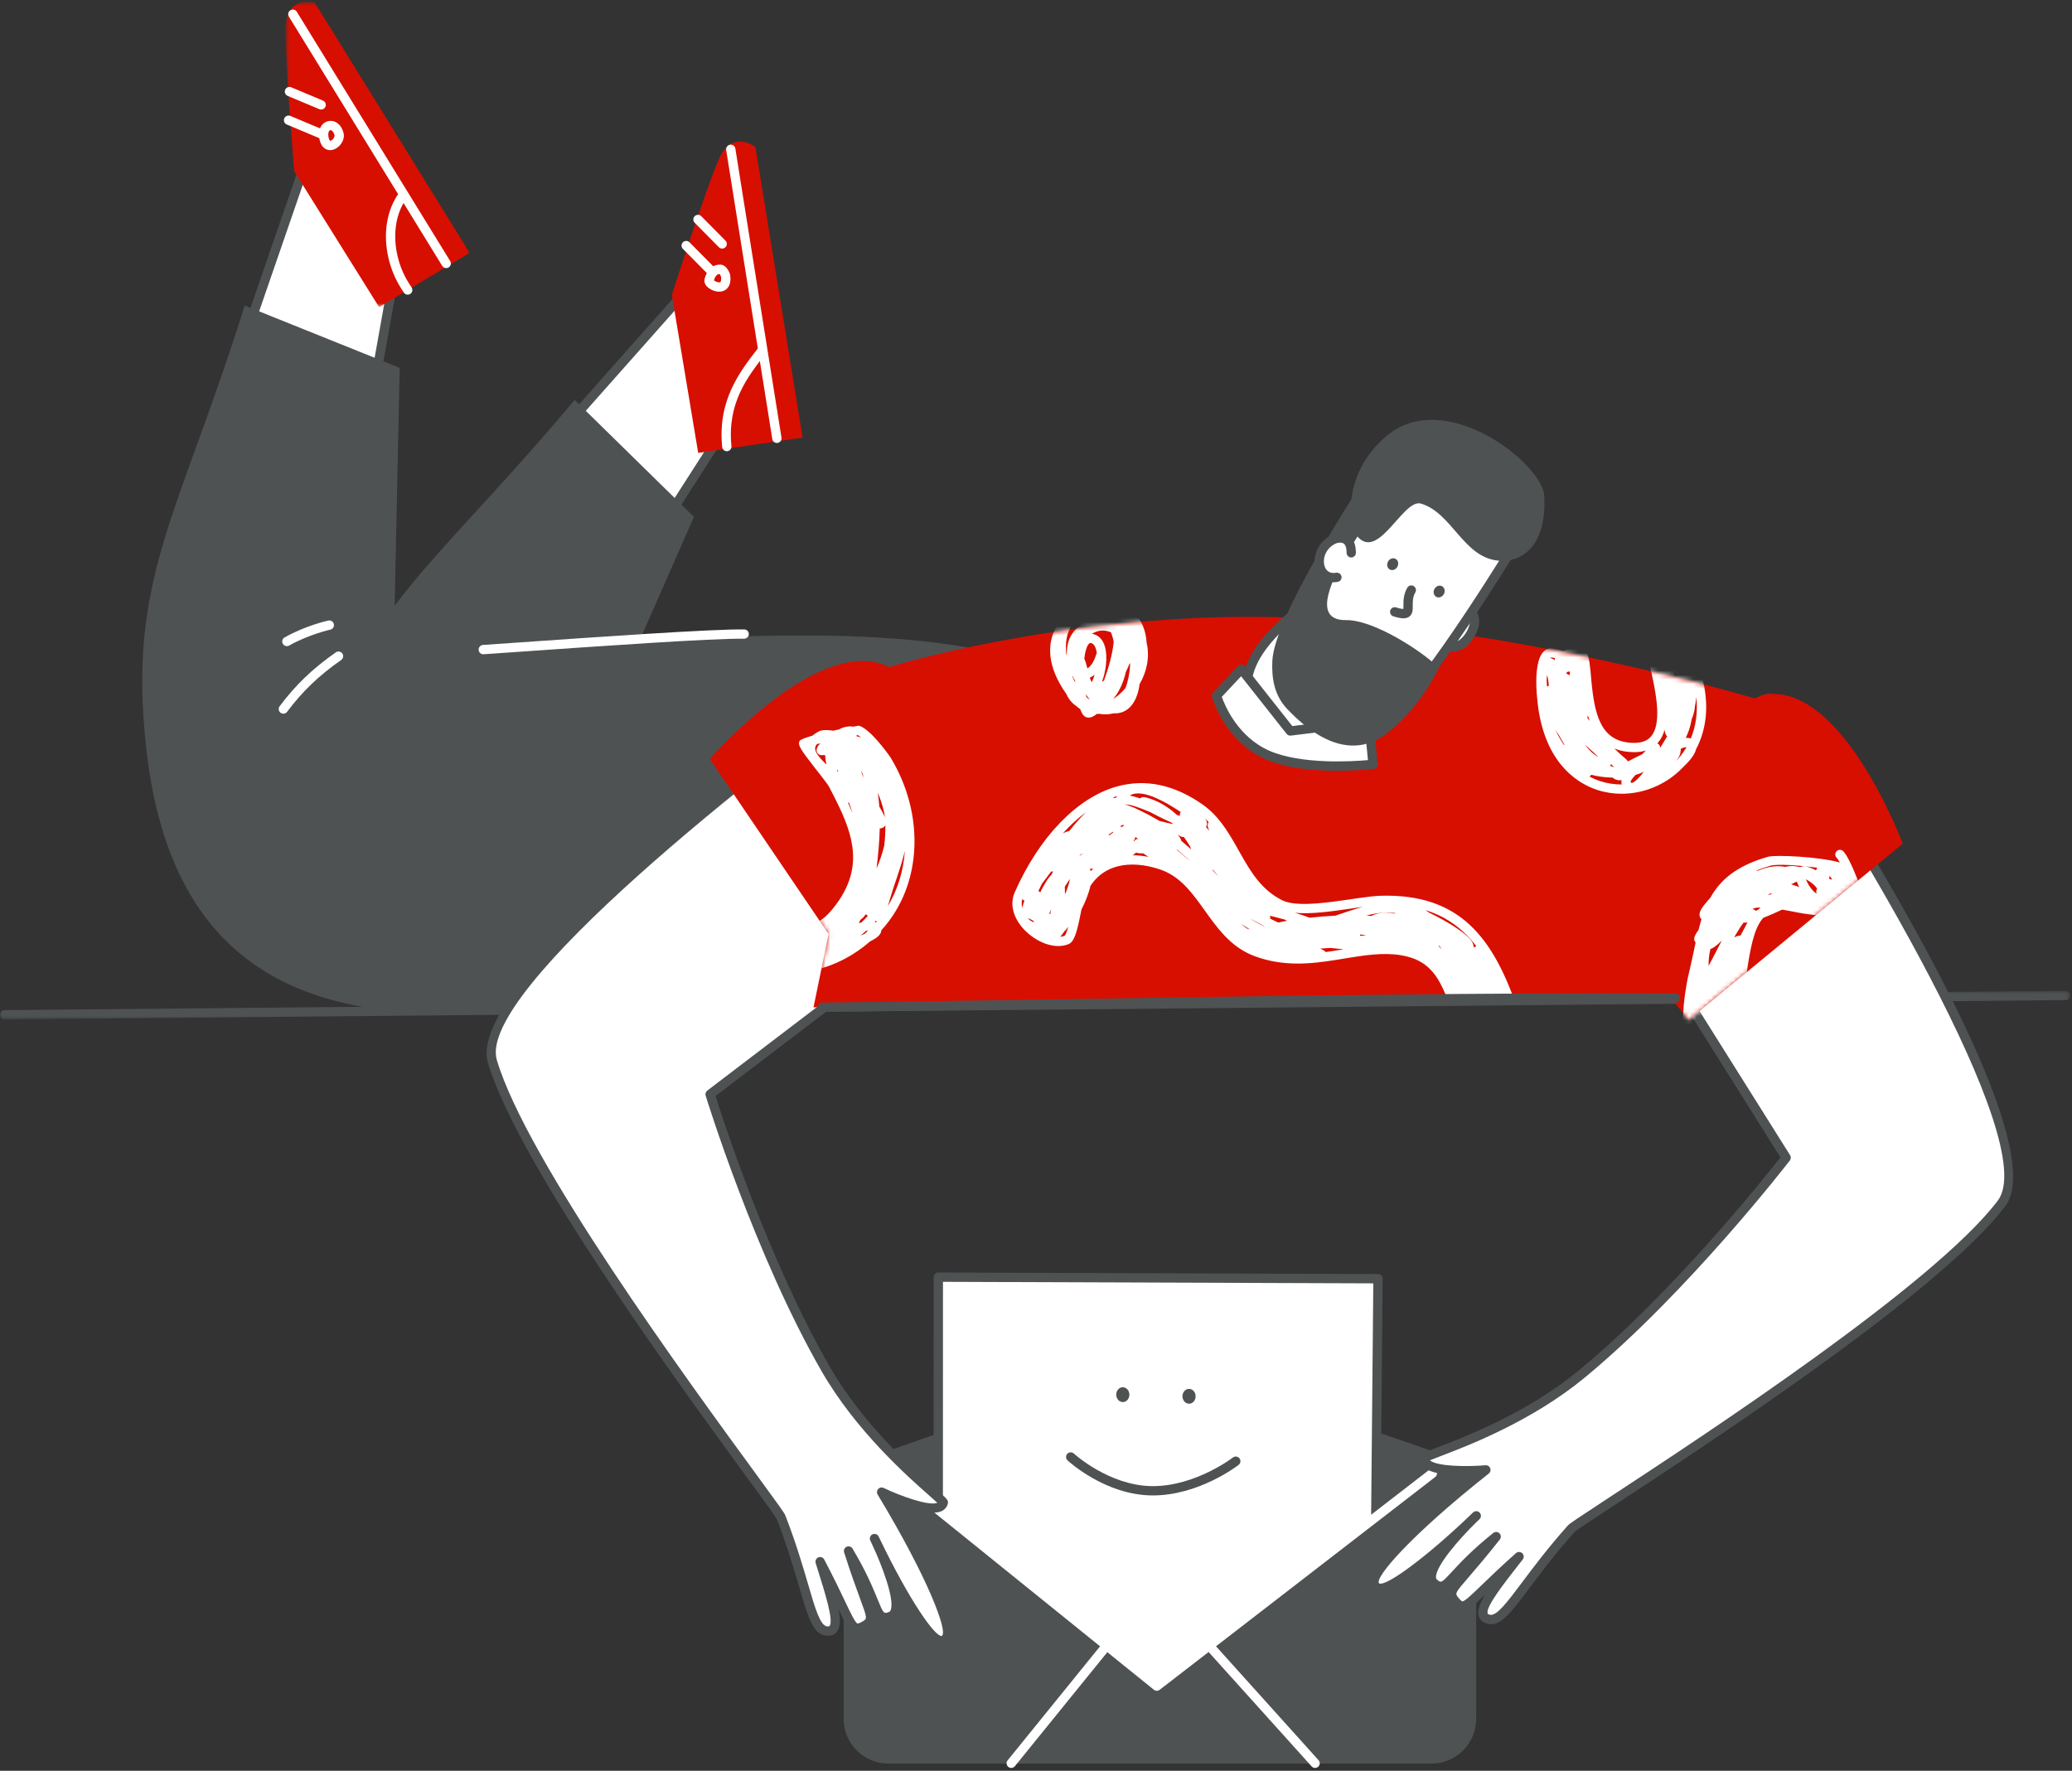 <svg width="468" height="400" viewBox="0 0 468 400" fill="none" xmlns="http://www.w3.org/2000/svg">
<rect x="0" y="0" width="468" height="400" fill="#333333" stroke="none"/>
<path fill-rule="evenodd" clip-rule="evenodd" d="M323.281 327.711L261.446 306.313L200.693 327.711C195.094 327.711 190.552 332.243 190.552 337.832V388.257C190.552 393.847 195.094 398.379 200.693 398.379H323.281C328.882 398.379 333.423 393.847 333.423 388.257V337.832C333.423 332.243 328.882 327.711 323.281 327.711Z" fill="#4F5253"/>
<path fill-rule="evenodd" clip-rule="evenodd" d="M310.728 344.357L311.249 288.845L211.935 288.492L211.921 341.774L262.15 382.293L310.728 344.357Z" fill="white"/>
<path fill-rule="evenodd" clip-rule="evenodd" d="M309.68 343.842L262.162 380.953L212.975 341.274L212.99 289.548L310.187 289.894L309.68 343.842ZM262.151 383.345C262.38 383.345 262.61 383.271 262.8 383.123L311.378 345.186C311.629 344.99 311.778 344.688 311.782 344.367L312.303 288.855C312.306 288.575 312.197 288.307 311.999 288.107C311.802 287.908 311.533 287.796 311.254 287.794L211.939 287.442H211.937C211.658 287.442 211.391 287.553 211.193 287.75C210.995 287.946 210.882 288.215 210.882 288.493L210.868 341.774C210.868 342.094 211.012 342.393 211.259 342.593L261.489 383.113C261.682 383.266 261.916 383.345 262.151 383.345Z" fill="#4F5253"/>
<path fill-rule="evenodd" clip-rule="evenodd" d="M267.083 315.433C267.067 314.506 267.72 313.744 268.542 313.73C269.363 313.717 270.041 314.456 270.056 315.382C270.072 316.307 269.42 317.069 268.599 317.083C267.777 317.097 267.099 316.357 267.083 315.433Z" fill="#4F5253"/>
<path fill-rule="evenodd" clip-rule="evenodd" d="M252.119 315.06C252.104 314.136 252.756 313.374 253.577 313.36C254.399 313.345 255.077 314.085 255.092 315.011C255.108 315.936 254.456 316.698 253.634 316.712C252.813 316.727 252.135 315.987 252.119 315.06Z" fill="#4F5253"/>
<path fill-rule="evenodd" clip-rule="evenodd" d="M241.839 328.063C241.556 328.063 241.274 328.177 241.066 328.401C240.67 328.825 240.696 329.49 241.122 329.884C241.467 330.203 249.672 337.687 260.164 337.799C270.63 337.895 279.401 331.179 279.77 330.892C280.229 330.535 280.311 329.876 279.954 329.418C279.597 328.961 278.935 328.879 278.476 329.233C278.392 329.299 270.022 335.698 260.413 335.698C260.337 335.698 260.262 335.698 260.186 335.696C250.524 335.594 242.633 328.415 242.554 328.343C242.351 328.156 242.094 328.063 241.839 328.063Z" fill="#4F5253"/>
<path fill-rule="evenodd" clip-rule="evenodd" d="M261.286 381.925C261.514 381.925 261.741 381.852 261.931 381.705L324.168 333.637C324.627 333.282 324.711 332.623 324.357 332.163C324 331.704 323.34 331.619 322.879 331.973L261.3 379.533L203.574 332.945C203.124 332.582 202.459 332.646 202.093 333.1C201.727 333.551 201.797 334.213 202.25 334.578L260.624 381.691C260.817 381.846 261.052 381.925 261.286 381.925Z" fill="white"/>
<path fill-rule="evenodd" clip-rule="evenodd" d="M228.411 399.355C228.716 399.355 229.022 399.222 229.23 398.964L260.965 359.81L296.252 399.005C296.64 399.439 297.307 399.47 297.739 399.086C298.172 398.697 298.206 398.033 297.818 397.602L261.706 357.49C261.5 357.261 261.207 357.134 260.895 357.14C260.587 357.148 260.298 357.292 260.103 357.531L227.592 397.643C227.226 398.093 227.296 398.756 227.749 399.121C227.943 399.277 228.178 399.355 228.411 399.355Z" fill="white"/>
<mask id="mask0_477_4656" style="mask-type:luminance" maskUnits="userSpaceOnUse" x="0" y="223" width="468" height="8">
<path fill-rule="evenodd" clip-rule="evenodd" d="M467.6 223.802H-0V230.282H467.6V223.802Z" fill="white"/>
</mask>
<g mask="url(#mask0_477_4656)">
<path fill-rule="evenodd" clip-rule="evenodd" d="M1.05 230.282H1.06L466.558 225.906C467.14 225.899 467.606 225.426 467.6 224.844C467.595 224.267 467.124 223.802 466.548 223.802H466.539L1.041 228.178C0.461 228.185 -0.006 228.659 -0.001 229.239C0.005 229.817 0.475 230.282 1.05 230.282Z" fill="#4F5253"/>
</g>
<path fill-rule="evenodd" clip-rule="evenodd" d="M84.289 88.618L90.606 53.272L69.041 36.647L54.16 79.781L84.289 88.618Z" fill="white"/>
<path fill-rule="evenodd" clip-rule="evenodd" d="M89.459 53.715L83.459 87.279L55.513 79.082L69.557 38.373L89.459 53.715ZM84.289 89.67C84.482 89.67 84.675 89.616 84.841 89.512C85.096 89.355 85.271 89.098 85.323 88.803L91.641 53.457C91.71 53.071 91.558 52.677 91.249 52.438L69.682 35.814C69.413 35.606 69.066 35.542 68.74 35.638C68.416 35.736 68.157 35.983 68.046 36.304L53.167 79.438C53.074 79.71 53.096 80.007 53.227 80.263C53.358 80.518 53.59 80.708 53.864 80.79L83.992 89.627C84.09 89.656 84.19 89.67 84.289 89.67Z" fill="#4F5253"/>
<path fill-rule="evenodd" clip-rule="evenodd" d="M149.091 119.567L168.469 89.344L154.92 65.72L124.653 99.85L149.091 119.567Z" fill="white"/>
<path fill-rule="evenodd" clip-rule="evenodd" d="M167.24 89.314L148.839 118.012L126.171 99.724L154.736 67.512L167.24 89.314ZM149.092 120.619C149.147 120.619 149.204 120.614 149.259 120.605C149.555 120.557 149.816 120.386 149.975 120.135L169.353 89.912C169.565 89.582 169.576 89.161 169.38 88.821L155.831 65.197C155.664 64.902 155.363 64.708 155.027 64.673C154.677 64.638 154.36 64.768 154.134 65.023L123.868 99.151C123.676 99.367 123.582 99.651 123.605 99.937C123.629 100.224 123.77 100.488 123.994 100.668L148.433 120.385C148.619 120.538 148.853 120.619 149.092 120.619Z" fill="#4F5253"/>
<path fill-rule="evenodd" clip-rule="evenodd" d="M33.023 168.946C39.278 225.811 78.187 231.113 115.343 228.456C176.456 224.088 240.461 206.538 252.402 214.757C259.111 206.956 252.113 182.613 252.672 172.337C255.346 123.215 88.821 151.815 88.821 151.815L90.278 83.093C90.278 83.093 72.773 76.058 55.272 69.023C40.206 116.968 28.802 130.583 33.023 168.946Z" fill="#4F5253"/>
<path fill-rule="evenodd" clip-rule="evenodd" d="M70.968 174.094C54.957 229.015 224.124 203.603 231.859 190.772C257.247 148.646 129.065 179.675 129.065 179.675L156.74 116.761C156.74 116.761 143.269 103.551 129.799 90.339C97.517 128.844 81.768 137.044 70.968 174.094Z" fill="#4F5253"/>
<mask id="mask1_477_4656" style="mask-type:luminance" maskUnits="userSpaceOnUse" x="64" y="0" width="43" height="70">
<path fill-rule="evenodd" clip-rule="evenodd" d="M106.084 0.414H64.506V69.372H106.084V0.414Z" fill="white"/>
</mask>
<g mask="url(#mask1_477_4656)">
<path fill-rule="evenodd" clip-rule="evenodd" d="M85.624 69.372L106.084 57.128L71.084 0.594C71.084 0.594 64.68 -1.143 64.515 6.159C64.348 13.461 66.453 38.677 66.453 38.677L85.624 69.372Z" fill="#D70F01"/>
</g>
<path fill-rule="evenodd" clip-rule="evenodd" d="M157.7 102.305L181.286 98.844L170.622 33.204C170.622 33.204 165.372 29.144 162.419 35.824C159.468 42.505 151.752 66.602 151.752 66.602L157.7 102.305Z" fill="#D70F01"/>
<path fill-rule="evenodd" clip-rule="evenodd" d="M100.783 60.563C100.969 60.563 101.16 60.513 101.333 60.407C101.826 60.103 101.981 59.455 101.676 58.96L67.042 2.661C66.739 2.168 66.093 2.013 65.596 2.317C65.103 2.622 64.948 3.269 65.253 3.764L99.886 60.064C100.085 60.386 100.428 60.563 100.783 60.563Z" fill="white"/>
<path fill-rule="evenodd" clip-rule="evenodd" d="M175.473 100.063C175.529 100.063 175.584 100.059 175.639 100.051C176.214 99.959 176.605 99.42 176.512 98.846L166.094 33.563C166.004 32.989 165.456 32.598 164.893 32.69C164.318 32.783 163.927 33.321 164.021 33.895L174.438 99.178C174.519 99.695 174.966 100.063 175.473 100.063Z" fill="white"/>
<path fill-rule="evenodd" clip-rule="evenodd" d="M72.54 24.747C72.951 24.747 73.34 24.506 73.509 24.102C73.733 23.566 73.482 22.951 72.948 22.726L65.789 19.72C65.25 19.495 64.637 19.747 64.411 20.283C64.188 20.819 64.439 21.434 64.974 21.659L72.132 24.665C72.266 24.721 72.404 24.747 72.54 24.747Z" fill="white"/>
<path fill-rule="evenodd" clip-rule="evenodd" d="M163.114 56.151C163.381 56.151 163.648 56.05 163.853 55.847C164.266 55.438 164.269 54.772 163.861 54.359L158.401 48.837C157.991 48.424 157.326 48.421 156.913 48.829C156.501 49.237 156.496 49.903 156.905 50.315L162.366 55.84C162.572 56.047 162.843 56.151 163.114 56.151Z" fill="white"/>
<path fill-rule="evenodd" clip-rule="evenodd" d="M72.339 31.214C72.75 31.214 73.14 30.972 73.308 30.569C73.532 30.032 73.281 29.417 72.745 29.193L65.585 26.186C65.052 25.962 64.433 26.213 64.208 26.749C63.985 27.285 64.237 27.901 64.772 28.125L71.932 31.131C72.065 31.187 72.203 31.214 72.339 31.214Z" fill="white"/>
<path fill-rule="evenodd" clip-rule="evenodd" d="M160.45 62.045C160.717 62.045 160.984 61.944 161.189 61.742C161.602 61.332 161.605 60.666 161.197 60.253L155.736 54.731C155.327 54.32 154.662 54.316 154.249 54.724C153.837 55.133 153.832 55.798 154.241 56.211L159.702 61.734C159.908 61.941 160.179 62.045 160.45 62.045Z" fill="white"/>
<path fill-rule="evenodd" clip-rule="evenodd" d="M200.595 151.465L213.489 206.733L160.39 247.187C160.39 247.187 171.247 282.716 186.46 309.178C196.563 326.748 213.246 338.727 213.059 339.433C212.057 343.216 199.127 337.053 199.127 337.053C199.127 337.053 217.581 367.627 213.314 370.409C209.509 372.889 197.519 347.535 197.518 347.535C197.518 347.535 205.36 363.572 201.164 365.109C197.391 366.49 198.945 362.555 191.662 350.351C196.384 365.166 198.094 365.601 195.319 367.19C191.979 369.102 192.711 366.972 185.237 352.766C188.083 361.834 190.501 368.97 186.621 368.415C182.975 367.894 182.491 358.394 176.393 342.668C175.502 340.362 119.702 268.342 111.215 239.758C105.21 219.541 200.595 151.465 200.595 151.465Z" fill="white"/>
<path fill-rule="evenodd" clip-rule="evenodd" d="M199.127 336.001C198.836 336.001 198.553 336.122 198.348 336.348C198.036 336.692 197.987 337.2 198.228 337.597C209.77 356.724 214.136 368.617 212.739 369.526C211.213 369.89 205.264 361.214 198.823 347.829C198.656 347.474 198.529 347.214 198.461 347.073C198.299 346.738 197.979 346.529 197.636 346.491C197.248 346.446 196.838 346.637 196.625 346.979C196.434 347.285 196.413 347.668 196.571 347.994C196.69 348.242 196.821 348.517 196.966 348.818C199.239 353.652 202.127 361.326 201.171 363.708C201.054 363.997 200.919 364.079 200.804 364.122C199.598 364.562 199.573 364.573 198.194 361.199C197.191 358.74 195.673 355.024 192.564 349.811C192.288 349.352 191.716 349.172 191.229 349.392C190.742 349.61 190.497 350.161 190.66 350.67C192.158 355.372 193.34 358.588 194.202 360.938C195.925 365.631 195.925 365.631 194.798 366.278C193.974 366.747 193.739 366.751 193.682 366.732C193.176 366.573 192.185 364.487 190.929 361.846C189.841 359.559 188.352 356.428 186.168 352.275C185.915 351.793 185.337 351.585 184.832 351.793C184.331 352.003 184.072 352.561 184.233 353.08L184.611 354.282C186.361 359.838 188.343 366.135 187.358 367.296C187.255 367.415 186.982 367.402 186.77 367.374C185.237 367.154 184.11 363.297 182.552 357.956C181.327 353.768 179.805 348.557 177.374 342.288C177.165 341.749 175.948 340.056 170.832 333.06C155.304 311.825 118.945 262.098 112.223 239.457C107.548 223.718 172.74 172.776 199.928 153.236L212.312 206.307L159.754 246.349C159.404 246.616 159.256 247.075 159.385 247.494C159.495 247.851 170.449 283.44 185.548 309.702C193.303 323.186 204.924 333.446 209.887 337.825C210.6 338.456 211.286 339.062 211.719 339.466C209.813 340.237 203.507 337.975 199.579 336.103C199.434 336.035 199.28 336.001 199.127 336.001ZM212.729 371.631C213.236 371.631 213.623 371.462 213.887 371.29C218.093 368.549 207.884 349.81 201.714 339.338C205.136 340.733 210.284 342.446 212.666 341.348C213.391 341.012 213.878 340.444 214.074 339.702C214.286 338.903 214 338.652 211.276 336.248C206.392 331.937 194.952 321.839 187.37 308.652C173.555 284.623 163.223 252.68 161.614 247.578L214.126 207.569C214.455 207.318 214.607 206.895 214.512 206.492L201.618 151.226C201.537 150.885 201.294 150.605 200.965 150.481C200.642 150.355 200.271 150.404 199.985 150.608C196.065 153.406 104.061 219.359 110.206 240.056C117.034 263.045 153.543 312.978 169.134 334.301C172.501 338.907 175.161 342.544 175.429 343.085C177.813 349.234 179.321 354.397 180.531 358.547C182.51 365.316 183.599 369.047 186.473 369.455C187.815 369.648 188.561 369.126 188.96 368.656C189.8 367.666 189.876 366.017 189.398 363.523C191.053 366.989 191.764 368.334 193.053 368.739C194.051 369.05 195.014 368.574 195.841 368.103C197.341 367.244 197.843 366.442 197.666 365.014C198.504 366.303 199.55 366.815 201.526 366.097C202.254 365.829 202.805 365.275 203.119 364.492C203.487 363.578 203.506 362.305 203.306 360.858C206.353 366.08 209.705 370.874 212.046 371.533C212.294 371.603 212.522 371.631 212.729 371.631Z" fill="#4F5253"/>
<path fill-rule="evenodd" clip-rule="evenodd" d="M399.395 157.75L367.918 204.965L403.432 261.504C403.432 261.504 380.795 290.953 357.261 310.382C341.635 323.28 321.811 328.632 321.736 329.36C321.346 333.253 335.617 332.029 335.617 332.029C335.617 332.029 307.605 354.167 310.623 358.271C313.315 361.929 333.443 342.407 333.443 342.407C333.443 342.407 320.47 354.667 323.861 357.58C326.908 360.199 326.835 355.968 337.937 347.102C328.315 359.313 326.562 359.119 328.602 361.583C331.058 364.548 331.122 362.294 343.105 351.621C337.257 359.111 332.487 364.942 336.317 365.786C339.913 366.58 343.701 357.857 354.928 345.274C356.575 343.429 434.101 295.612 452.083 271.832C464.802 255.013 399.395 157.75 399.395 157.75Z" fill="white"/>
<path fill-rule="evenodd" clip-rule="evenodd" d="M399.398 159.642C417.995 187.492 461.149 258.101 451.245 271.196C437.001 290.033 385.496 323.814 363.502 338.239C356.262 342.989 354.529 344.141 354.145 344.573C349.671 349.588 346.416 353.933 343.801 357.423C340.464 361.875 338.062 365.082 336.544 364.758C336.334 364.712 336.073 364.625 336.02 364.48C335.506 363.045 339.569 357.848 343.156 353.264L343.935 352.267C344.27 351.839 344.223 351.225 343.826 350.852C343.429 350.482 342.814 350.472 342.407 350.834C338.902 353.956 336.408 356.365 334.588 358.124C332.504 360.135 330.854 361.728 330.312 361.728H330.298C330.232 361.725 330.015 361.638 329.413 360.91C328.583 359.909 328.583 359.909 331.844 356.12C333.475 354.224 335.71 351.628 338.763 347.752C339.094 347.333 339.057 346.732 338.678 346.356C338.3 345.979 337.698 345.946 337.282 346.28C332.542 350.064 329.817 353.012 328.014 354.961C325.539 357.636 325.525 357.621 324.546 356.779C324.453 356.7 324.355 356.575 324.347 356.264C324.287 353.729 329.558 347.671 333.375 343.931C333.698 343.624 333.966 343.363 334.175 343.161C334.591 342.758 334.603 342.097 334.203 341.679C333.804 341.26 333.143 341.246 332.722 341.641C332.587 341.768 332.323 342.021 331.962 342.373C322.441 351.502 312.966 358.577 311.467 357.644C310.483 356.305 318.746 346.702 336.269 332.853C336.633 332.566 336.766 332.073 336.595 331.641C336.423 331.21 335.994 330.936 335.528 330.982C331.196 331.347 324.493 331.244 322.98 329.862C323.525 329.633 324.38 329.307 325.269 328.969C331.453 326.612 345.936 321.094 357.931 311.191C381.287 291.911 404.039 262.438 404.266 262.144C404.535 261.794 404.557 261.315 404.323 260.943L369.17 204.98L399.398 159.642ZM336.803 366.891C339.334 366.893 341.613 363.85 345.484 358.683C348.074 355.226 351.297 350.921 355.713 345.974C356.125 345.592 359.889 343.124 364.654 339.998C386.738 325.514 438.457 291.594 452.922 272.466C465.944 255.245 402.956 161.158 400.267 157.163C400.073 156.872 399.746 156.698 399.396 156.698C399.036 156.762 398.715 156.874 398.521 157.166L367.044 204.379C366.815 204.724 366.808 205.171 367.03 205.522L402.151 261.437C398.851 265.65 377.959 291.93 356.592 309.57C344.864 319.252 330.607 324.682 324.519 327.004C321.129 328.296 320.775 328.432 320.691 329.251C320.615 330.015 320.871 330.719 321.432 331.288C323.275 333.161 328.701 333.357 332.392 333.259C322.939 340.893 306.803 354.85 309.777 358.894C310.041 359.253 310.539 359.694 311.419 359.768C313.863 359.972 318.701 356.634 323.343 352.854C322.649 354.135 322.223 355.33 322.246 356.313C322.265 357.157 322.588 357.87 323.176 358.376C324.767 359.741 325.929 359.631 327.168 358.72C326.503 359.994 326.691 360.921 327.792 362.253C328.399 362.983 329.134 363.769 330.181 363.828C331.508 363.88 332.667 362.896 335.433 360.23C334.11 362.397 333.603 363.967 334.04 365.19C334.249 365.77 334.774 366.521 336.092 366.812C336.332 366.864 336.569 366.891 336.803 366.891Z" fill="#4F5253"/>
<path fill-rule="evenodd" clip-rule="evenodd" d="M109.156 147.788C109.182 147.788 109.204 147.788 109.227 147.787C111.241 147.652 114.192 147.445 117.721 147.198C133.939 146.064 161.065 144.146 168.073 144.282C168.633 144.249 169.132 143.83 169.141 143.248C169.151 142.667 168.688 142.188 168.108 142.179C160.998 142.06 133.822 143.964 117.574 145.1C114.048 145.346 111.1 145.552 109.088 145.686C108.51 145.726 108.07 146.227 108.11 146.806C108.145 147.361 108.608 147.788 109.156 147.788Z" fill="white"/>
<path fill-rule="evenodd" clip-rule="evenodd" d="M74.655 29.399C74.931 29.399 75.353 29.737 75.562 30.577C75.611 30.775 75.44 31.199 75.107 31.515C74.825 31.781 74.588 31.82 74.563 31.808C74.533 31.8 74.353 31.632 74.228 31.064C74.005 30.032 74.302 29.473 74.587 29.407C74.609 29.401 74.631 29.399 74.655 29.399ZM74.576 33.913C75.251 33.913 75.956 33.61 76.553 33.043C77.434 32.208 77.846 31.04 77.603 30.067C77.058 27.88 75.433 27.045 74.108 27.36C72.809 27.663 71.649 29.093 72.177 31.512C72.515 33.072 73.324 33.627 73.945 33.818C74.149 33.882 74.361 33.913 74.576 33.913Z" fill="white"/>
<path fill-rule="evenodd" clip-rule="evenodd" d="M92.093 66.562C92.292 66.562 92.496 66.505 92.674 66.385C93.158 66.064 93.287 65.409 92.967 64.927C91.971 63.432 90.931 61.75 90.122 59.058C88.604 54.007 89.134 48.837 91.538 45.228C91.862 44.745 91.731 44.092 91.249 43.77C90.762 43.445 90.111 43.58 89.791 44.06C87.041 48.185 86.412 54.018 88.108 59.664C89.001 62.632 90.18 64.539 91.215 66.094C91.419 66.398 91.753 66.562 92.093 66.562Z" fill="white"/>
<path fill-rule="evenodd" clip-rule="evenodd" d="M164.167 101.928C164.202 101.928 164.239 101.927 164.276 101.924C164.854 101.864 165.273 101.346 165.213 100.769C164.221 91.082 168.782 85.213 172.806 80.036C173.16 79.577 173.08 78.916 172.621 78.56C172.166 78.204 171.505 78.283 171.145 78.743C167.091 83.963 162.043 90.458 163.124 100.984C163.179 101.525 163.634 101.928 164.167 101.928Z" fill="white"/>
<path fill-rule="evenodd" clip-rule="evenodd" d="M162.516 61.881C162.649 62.034 162.823 62.362 162.856 62.514C162.922 63.016 162.906 63.654 162.635 63.747C162.236 63.889 161.515 63.572 161.245 63.317C161.531 62.393 161.956 61.911 162.516 61.881ZM162.411 65.885C162.871 65.885 163.328 65.784 163.74 65.544C164.436 65.142 165.204 64.239 164.935 62.219C164.848 61.571 164.099 59.895 162.841 59.787C161.994 59.727 159.969 59.893 159.146 63.012C158.958 63.725 159.291 64.472 160.061 65.06C160.674 65.526 161.548 65.885 162.411 65.885Z" fill="white"/>
<path fill-rule="evenodd" clip-rule="evenodd" d="M64.001 161.215C64.32 161.215 64.636 161.07 64.843 160.794C68.336 156.135 71.99 152.631 77.062 149.08C77.538 148.747 77.655 148.09 77.322 147.614C76.987 147.143 76.331 147.023 75.858 147.356C70.593 151.043 66.797 154.685 63.161 159.532C62.814 159.996 62.908 160.655 63.372 161.005C63.561 161.147 63.781 161.215 64.001 161.215Z" fill="white"/>
<path fill-rule="evenodd" clip-rule="evenodd" d="M64.796 145.957C64.969 145.957 65.147 145.914 65.309 145.823C69.853 143.264 74.554 142.245 74.6 142.234C75.167 142.114 75.531 141.556 75.411 140.988C75.29 140.42 74.734 140.053 74.165 140.178C73.961 140.221 69.114 141.266 64.279 143.988C63.773 144.274 63.593 144.915 63.879 145.421C64.072 145.764 64.429 145.957 64.796 145.957Z" fill="white"/>
<path fill-rule="evenodd" clip-rule="evenodd" d="M273.885 139.474C279.828 139.284 285.932 139.292 292.161 139.525C338.854 141.258 389.868 155.862 396.329 157.761C397.015 157.535 397.728 157.037 398.403 156.921C416.119 153.897 429.768 190.577 429.768 190.577L381.412 230.411L377.263 225.271L183.745 227.545L187.152 210.988L160.332 171.451C160.332 171.451 185.256 142.775 200.834 150.693C204.072 149.713 234.499 140.731 273.885 139.474Z" fill="#D70F01"/>
<mask id="mask2_477_4656" style="mask-type:luminance" maskUnits="userSpaceOnUse" x="160" y="139" width="270" height="92">
<path fill-rule="evenodd" clip-rule="evenodd" d="M273.885 139.474C279.828 139.284 285.932 139.292 292.161 139.525C338.854 141.258 389.868 155.862 396.329 157.761C397.015 157.535 397.728 157.037 398.403 156.921C416.119 153.897 429.768 190.577 429.768 190.577L381.412 230.411L377.263 225.271L183.745 227.545L187.152 210.988L160.332 171.451C160.332 171.451 185.256 142.775 200.834 150.693C204.072 149.713 234.499 140.731 273.885 139.474Z" fill="white"/>
</mask>
<g mask="url(#mask2_477_4656)">
<path fill-rule="evenodd" clip-rule="evenodd" d="M414.808 192.309C414.44 192.709 414.443 193.317 414.798 193.712L414.874 193.788C415.051 193.952 415.291 194.317 415.568 194.828C410.748 193.484 400.981 193.067 399.349 193.531C392.314 195.527 388.593 198.709 386.331 202.761L385.838 203.321C384.384 204.987 383.564 206.119 383.974 207.156C384.03 207.297 384.131 207.484 384.309 207.656C384.069 208.438 383.85 209.242 383.645 210.065C383.31 210.494 383.038 210.933 382.838 211.381C382.481 212.179 382.769 212.672 382.99 212.905L382.71 214.211L382.231 216.466C382 217.539 381.757 218.635 381.488 219.758L381.262 220.693C381.113 221.395 380.16 226.134 380.128 230.278C380.011 231.742 380.015 233.049 380.214 234.135L380.136 234.481C379.861 235.773 379.831 236.671 380.509 237.198C380.716 237.358 381.29 237.685 382.111 237.246C382.151 237.225 382.19 237.203 382.23 237.176C382.809 237.453 383.637 237.649 384.657 237.351C385.058 237.416 385.447 237.449 385.824 237.449C385.931 237.449 386.037 237.446 386.142 237.441C386.239 237.651 386.408 237.814 386.668 237.939L386.736 237.968C386.825 238.002 386.972 238.046 387.151 238.046C387.429 238.046 387.788 237.94 388.12 237.536C388.339 237.268 388.549 236.969 388.752 236.642C389.713 236.049 390.487 235.171 391.122 234.075C393.401 232.13 393.907 229.34 393.487 226.963L393.447 226.756C393.689 225.459 393.9 224.101 394.102 222.714L394.594 219.302C395.291 214.559 396.119 209.941 398.009 207.636C398.099 207.527 398.189 207.421 398.281 207.32L398.847 207.096C399.912 206.667 401.136 206.127 402.54 205.472C403.173 205.576 403.772 205.685 404.307 205.787L406.028 206.121C406.499 206.211 406.913 206.287 407.252 206.338L410.479 206.788C411.125 206.881 411.694 206.964 412.194 207.039L412.985 207.481C414.261 208.183 415.374 208.696 416.285 208.222C416.349 208.189 416.424 208.144 416.502 208.084C418.285 208.608 419.66 208.726 420.621 207.937C421.101 207.543 421.345 206.919 421.368 206.028C421.459 202.567 417.792 193.607 416.292 192.243C415.862 191.852 415.198 191.882 414.808 192.309ZM384.352 233.861C384.549 234.245 384.768 234.574 385.008 234.847C384.833 234.975 384.653 235.088 384.472 235.178C384.269 235.128 384.059 235.066 383.844 234.993C384.017 234.643 384.187 234.263 384.352 233.861ZM252.253 177.663C243.293 180.157 234.67 189.104 229.185 201.593C228.012 204.265 228.858 207.453 231.451 210.118C233.847 212.58 237.955 214.62 241.328 213.276C242.628 212.758 243.26 210.627 244.141 206.07L244.262 205.446C245.127 203.783 245.908 201.844 246.296 200.111C247.611 198.107 249.38 196.714 251.583 195.954C251.791 195.882 252.002 195.816 252.217 195.756C252.346 195.725 252.473 195.692 252.599 195.657C255.318 194.993 258.53 195.236 261.958 196.376C266.052 197.735 268.641 200.871 271.175 204.358L273.075 207.001C275.759 210.696 278.711 214.295 283.511 216.033C290.033 218.395 296.035 217.739 301.831 216.82L305.464 216.23C309.762 215.549 313.855 215.076 317.824 216.066C323.041 217.363 324.953 220.98 326.662 224.981L327.562 227.116C328.619 229.602 329.803 232.093 331.8 234.083C332.208 234.49 332.815 234.838 333.696 234.838C334.479 234.838 335.477 234.562 336.745 233.803L336.959 233.672C337.914 233.075 343.177 229.024 342.603 227.394C337.17 211.961 329.85 201.816 311.848 202.339C310.484 202.381 308.721 202.604 306.803 202.877L303.212 203.398C298.118 204.121 292.415 204.753 289.623 203.363C284.955 201.038 282.556 197.033 280.131 192.735L279.212 191.106C277.241 187.632 275.093 184.154 271.619 181.72C265.217 177.233 258.7 175.87 252.253 177.663ZM383.171 229.178C383.215 229.588 383.267 229.98 383.326 230.352C383.194 230.791 383.06 231.216 382.924 231.62L383.171 229.178ZM338.221 229.574C338.337 229.64 338.459 229.689 338.587 229.716C338.365 229.924 338.132 230.135 337.891 230.344C337.893 230.217 337.891 230.084 337.887 229.944L337.876 229.71C337.988 229.674 338.104 229.63 338.221 229.574ZM340.331 227.276L340.477 227.684L340.343 227.861C340.218 228.02 340.059 228.207 339.872 228.414L339.837 228.214L339.899 228.133C340.089 227.881 340.233 227.595 340.331 227.276ZM335.724 224.86C335.925 225.246 336.129 225.627 336.347 225.991C336.396 226.219 336.447 226.449 336.507 226.679C336.284 226.093 336.02 225.485 335.724 224.86ZM194.156 163.966L194.01 163.92L193.967 163.923C193.825 163.941 193.354 164.022 192.669 164.149C191.855 163.946 190.362 164.219 189.525 164.766L188.639 164.952C188.489 164.984 188.338 165.017 188.187 165.049C186.696 164.83 185.604 164.869 184.901 165.242C184.35 165.536 183.876 165.852 183.481 166.188L183.11 166.295C181.718 166.704 180.722 167.096 180.582 167.408L180.547 167.492C180.228 168.329 180.734 169.201 184.073 173.477L185.484 175.282C186.321 176.358 187.076 177.356 187.277 177.748L188.186 179.518C192.166 187.329 195.32 194.84 189.455 203.45C187.455 206.385 185.557 208.125 183.796 208.638C183.029 208.577 182.173 208.531 181.224 208.492C179.794 207.914 178.533 206.612 177.448 205.404L176.546 204.396C175.521 203.271 174.636 202.472 173.589 202.623C172.144 202.839 171.733 204.411 171.336 205.931L171.228 206.343C171.021 207.111 170.741 208.016 170.408 208.218C170.185 208.294 169.25 208.265 168.504 208.234L167.421 208.189C165.453 208.122 163.704 208.193 163.08 209.436C162.463 210.667 163.57 212.008 163.934 212.449C167.852 217.191 173.049 219.672 179.021 219.672C179.451 219.672 179.883 219.659 180.323 219.634C186.034 219.298 191.847 216.721 196.491 212.679C197.975 211.932 198.697 211.306 198.954 210.648C199.017 210.487 199.052 210.321 199.061 210.157C200.104 209.002 201.058 207.764 201.901 206.454C208.342 196.463 208.08 182.65 201.239 171.262L201.098 171.045C200.275 169.822 196.583 164.806 194.156 163.966ZM388.925 212.415C388.527 213.163 388.118 213.954 387.694 214.782L386.877 216.377C386.559 216.994 386.238 217.609 385.947 218.139L385.927 218.116C385.878 216.979 386.019 215.714 386.324 214.39C387.035 214.126 387.83 213.528 388.741 212.604L388.925 212.415ZM175.006 216.519C176.18 216.869 177.486 217.22 178.928 217.576C177.663 217.568 176.275 217.433 174.833 217.083C174.85 217.049 174.867 217.014 174.883 216.977C174.953 216.823 174.992 216.67 175.006 216.519ZM170.582 214.942C171.096 215.172 171.663 215.399 172.288 215.627C172.47 215.808 172.623 215.977 172.732 216.127L172.638 216.106C172.294 216.02 171.648 215.744 170.582 214.942ZM186.582 214.504L186.604 214.525L185.58 215.172C185.288 215.355 184.967 215.553 184.665 215.725C184.75 215.61 184.845 215.487 184.953 215.358C185.486 215.094 186.033 214.807 186.582 214.504ZM300.492 214.124L302.523 214.337C302.836 214.369 303.15 214.401 303.467 214.431L303.333 214.453C302.049 214.664 300.756 214.877 299.453 215.058C299.176 214.74 298.656 214.472 298.16 214.275C298.949 214.23 299.732 214.178 300.492 214.124ZM325.273 214.066L324.896 213.655L325.13 213.671L325.515 214.258L325.653 214.467L325.273 214.066ZM321.963 205.593L322.277 205.691C327 207.201 330.59 209.993 333.485 213.778C333.34 213.797 333.197 213.84 333.061 213.907L332.96 213.962C332.913 213.989 332.87 214.014 332.827 214.039C332.859 213.732 332.808 213.354 332.585 212.916C331.602 210.995 326.856 208.112 322.765 206.139C322.503 205.954 322.236 205.772 321.963 205.593ZM394.687 208.365C394.319 209.145 393.769 210.174 393.128 211.317C392.592 211.364 392.111 211.522 391.68 211.769L392.016 211.182C392.634 210.117 393.261 209.123 393.819 208.406C394.079 208.417 394.365 208.408 394.687 208.365ZM241.238 209.472L241.232 209.496C240.98 210.412 240.711 211.157 240.457 211.382C240.151 211.503 239.816 211.578 239.46 211.61C239.728 211.332 240.001 210.988 240.276 210.567C240.303 210.526 240.328 210.479 240.349 210.43C240.455 210.351 240.562 210.253 240.671 210.131C240.81 209.97 240.948 209.771 241.082 209.538C241.134 209.519 241.186 209.497 241.238 209.472ZM170.477 210.316C170.366 210.646 170.369 211.04 170.483 211.502C169.818 211.029 169.158 210.606 168.598 210.333L169.091 210.349C169.638 210.363 170.093 210.359 170.477 210.316ZM307.222 211.089L308.574 211.275L308.403 211.296L307.839 211.358C307.741 211.368 307.641 211.379 307.538 211.389C307.417 211.382 307.292 211.373 307.164 211.362C307.2 211.261 307.216 211.167 307.222 211.089ZM196.097 210.202L195.998 210.298C195.769 210.515 195.538 210.727 195.303 210.936C195.027 211.066 194.718 211.205 194.377 211.351C194.785 211.004 195.19 210.645 195.585 210.278C195.764 210.242 195.936 210.216 196.097 210.202ZM166.628 210.268L166.98 210.273C166.793 210.446 166.669 210.683 166.642 210.943C166.631 211.069 166.63 211.195 166.638 211.318C166.484 211.184 166.315 211.09 166.057 211.061C165.881 211.043 165.713 211.066 165.563 211.122L165.558 211.116C165.27 210.771 165.131 210.535 165.063 210.392C165.393 210.292 165.999 210.265 166.628 210.268ZM172.653 208.654L172.681 208.722C172.922 209.253 173.275 209.726 173.697 210.151C173.091 209.797 172.583 209.553 172.139 209.459C172.301 209.27 172.441 209.057 172.563 208.829L172.653 208.654ZM280.332 208.659C280.982 209.125 281.654 209.553 282.353 209.955C282.09 209.87 281.839 209.793 281.597 209.724C281.156 209.388 280.737 209.032 280.332 208.659ZM282.234 207.43L283.018 207.859C283.825 208.297 284.695 208.758 285.599 209.219L285.524 209.234C284.345 208.692 283.254 208.104 282.234 207.43ZM195.605 206.471C195.702 206.652 195.844 206.805 196.02 206.901C195.757 207.186 195.471 207.487 195.158 207.801C194.966 207.991 194.775 208.179 194.585 208.36C194.388 208.413 194.184 208.473 193.973 208.541C194.089 208.339 194.181 208.139 194.25 207.944C194.266 207.9 194.28 207.857 194.291 207.816C194.739 207.489 195.09 207.152 195.332 206.797C195.427 206.714 195.517 206.604 195.605 206.471ZM286.888 207.002L286.855 206.852L287.752 207.076C288.625 207.298 289.429 207.51 290.167 207.714L290.704 207.977L288.704 208.396C288.114 208.115 287.504 207.818 286.876 207.504C286.917 207.336 286.923 207.164 286.888 207.002ZM197.822 208.004C197.886 208.054 197.959 208.099 198.044 208.135L197.84 208.374C197.758 208.334 197.673 208.298 197.585 208.267L197.822 208.004ZM232.221 207.389C232.569 207.533 233.005 207.769 233.483 208.059L233.566 208.341C232.842 208.077 232.362 207.75 232.221 207.389ZM307.875 204.842L307.536 204.932C306.313 205.266 305.061 205.673 303.745 206.117L301.635 206.833C299.53 206.942 297.503 207.121 295.802 207.301C294.842 206.926 293.743 206.561 292.516 206.195C296.112 206.526 300.686 205.888 304.925 205.267L306.674 205.012C307.082 204.953 307.483 204.896 307.875 204.842ZM315.157 206.251C315.113 206.287 315.075 206.328 315.04 206.364C314.338 206.236 313.646 206.164 312.978 206.164C311.811 206.164 310.717 206.383 309.765 206.903C309.39 206.865 309.004 206.835 308.612 206.81C310.864 206.229 312.936 205.961 315.157 206.251ZM237.433 205.375C237.369 205.73 237.305 206.08 237.238 206.424C237.178 206.455 237.12 206.477 237.066 206.494L237.02 206.505C237.056 206.231 237.208 205.838 237.433 205.375ZM419.011 203.899L419.026 203.963C419.298 205.119 419.395 206.022 419.205 206.411C418.969 206.585 418.057 206.374 416.981 206.038C416.865 205.92 416.678 205.814 416.383 205.71C416.514 205.532 416.568 205.347 416.59 205.206C416.657 205.149 416.72 205.089 416.781 205.024C417.096 204.93 417.432 204.76 417.772 204.48C417.863 204.506 417.957 204.518 418.051 204.518C418.4 204.518 418.742 204.345 418.943 204.027C418.969 203.985 418.992 203.943 419.011 203.899ZM397.658 204.995L397.5 205.135C397.355 205.264 397.213 205.399 397.072 205.54L396.559 205.728C396.311 205.513 396.058 205.38 395.824 205.3C396.082 205.212 396.338 205.127 396.591 205.048C396.926 205.014 397.284 204.997 397.658 204.995ZM230.892 203.083L230.935 203.133C230.963 203.163 230.993 203.191 231.024 203.218C231.135 203.314 231.258 203.385 231.389 203.434C231.163 204.067 230.99 204.629 230.886 205.089C230.736 204.397 230.736 203.72 230.892 203.083ZM204.378 192.234L204.366 192.411C204.028 196.797 202.752 201 200.533 204.68L201.428 201.735C201.626 201.089 201.809 200.503 201.96 200.054L202.534 198.377C203.181 196.47 203.857 194.375 204.378 192.234ZM400.032 201.777C400.081 201.848 400.133 201.915 400.189 201.983C399.876 202.041 399.54 202.111 399.188 202.189L400.032 201.777ZM241.637 198.541C241.578 198.975 241.517 199.378 241.405 199.698L241.145 200.441C241.02 200.803 240.903 201.149 240.794 201.48L240.543 201.976L240.514 200.284L241.199 199.23C241.355 198.987 241.501 198.757 241.637 198.541ZM407.906 198.615C409.067 199.224 410.03 200.042 410.435 200.762C410.323 200.908 410.251 201.086 410.231 201.283C410.212 201.487 410.252 201.682 410.337 201.852C410.136 201.77 409.609 201.417 408.984 200.58C408.457 199.874 408.108 199.171 407.906 198.615ZM237.844 196.838C237.716 197.101 237.591 197.369 237.469 197.638C237.399 197.701 237.33 197.769 237.259 197.844L237.237 197.832L237.15 197.966C236.136 199.12 235.053 201.385 235.039 201.415L234.977 201.56C234.827 201.426 234.68 201.339 234.539 201.281C234.787 200.749 235.053 200.194 235.33 199.638L237.425 196.862C237.559 196.874 237.703 196.868 237.844 196.838ZM405.85 199.12C405.983 199.531 406.161 199.951 406.373 200.364C405.779 200.145 405.178 199.937 404.564 199.745L404.917 199.588C405.304 199.412 405.61 199.258 405.85 199.12ZM413.222 197.832C413.429 198.078 413.652 198.387 413.875 198.732C413.695 198.645 413.5 198.589 413.277 198.609L413.177 198.53C413.181 198.267 413.195 198.031 413.222 197.832ZM273.988 196.686L273.861 196.346L274.575 197.188C274.816 197.473 275.058 197.763 275.297 198.054L273.988 196.686ZM246.9 196.223L246.947 196.225C246.748 196.395 246.554 196.572 246.365 196.756C246.293 196.564 246.202 196.414 246.102 196.297C246.423 196.25 246.705 196.221 246.9 196.223ZM410.104 195.956L410.453 196.003C410.374 196.132 410.323 196.249 410.292 196.33C410.259 196.417 410.232 196.508 410.21 196.603C409.056 195.999 408.021 195.658 407.362 195.676C407.076 195.694 406.815 195.763 406.586 195.878C406.189 195.776 405.798 195.702 405.426 195.662C404.629 195.577 403.91 195.632 403.281 195.821C401.381 195.472 399.397 195.721 397.406 196.551C397.265 196.592 397.123 196.636 396.977 196.683C396.871 196.672 396.765 196.663 396.658 196.656C397.648 196.254 398.734 195.884 399.925 195.546C401.392 195.128 406.079 195.436 410.104 195.956ZM199.969 186.394C200.005 187.897 199.907 189.432 199.727 190.962L199.672 191.223C199.221 193.009 198.63 194.706 197.988 196.183C198.337 193.184 198.637 190.152 198.713 187.122H198.739C199.346 187.122 199.686 186.794 199.82 186.624C199.879 186.55 199.928 186.473 199.969 186.394ZM265.902 191.919C266.726 192.621 267.545 193.342 268.306 194.03L268.751 194.435L268.557 194.281L267.923 193.767C267.779 193.649 267.647 193.538 267.528 193.435L267.308 193.242C267.002 192.966 266.686 192.7 266.366 192.436L265.809 191.982L265.902 191.919ZM256.589 192.598C257.137 192.751 257.669 192.803 258.173 192.744C258.58 193.021 258.992 193.289 259.406 193.551C258.177 193.319 256.981 193.202 255.827 193.198C256.132 193.012 256.388 192.812 256.589 192.598ZM244.721 192.743L244.631 192.798C244.35 192.973 244.067 193.155 243.783 193.346L244.03 193.05C244.249 192.942 244.479 192.84 244.721 192.743ZM266.012 188.556L266.097 188.583C266.603 188.981 267.038 189.096 267.403 189.073C267.879 189.734 268.333 190.421 268.768 191.126C268.826 191.273 268.883 191.423 268.937 191.571L269.051 191.882L268.341 191.251C267.855 190.822 267.345 190.378 266.824 189.936C266.726 189.499 266.437 189.035 266.012 188.556ZM256.462 189.059C256.659 189.216 256.86 189.369 257.063 189.515H257.031C256.605 189.515 256.425 189.691 256.283 189.891L256.209 190.002C256.196 190.021 256.185 190.04 256.174 190.059L256.051 189.996C256.24 189.709 256.378 189.396 256.462 189.059ZM251.393 187.875L251.465 188.019C251.163 188.238 250.852 188.473 250.54 188.715C250.496 188.66 250.455 188.601 250.419 188.541L250.064 188.778C250.51 188.483 250.954 188.183 251.393 187.875ZM245.327 183.446L245.279 183.492C243.982 184.737 242.702 186.212 241.537 187.696C241.038 187.814 240.55 187.996 240.074 188.234C241.75 186.383 243.511 184.776 245.327 183.446ZM272.066 184.778L272.198 184.902C272.473 185.164 272.739 185.434 272.995 185.712C272.484 186.353 272.941 187.224 273.221 187.684C272.931 187.364 272.659 187.087 272.403 186.848C272.86 186.054 272.567 185.349 272.066 184.778ZM253.728 186.319L253.88 186.515C253.682 186.608 253.464 186.723 253.23 186.859C253.188 186.773 253.148 186.687 253.11 186.6C253.165 186.559 253.219 186.516 253.272 186.473C253.418 186.422 253.572 186.371 253.728 186.319ZM253.999 181.703L253.992 181.686L254.19 181.711C254.364 181.733 254.531 181.753 254.68 181.765L254.822 181.775C255.581 181.807 257.677 182.544 259.908 183.498L260.323 183.721C260.683 183.912 261.082 184.118 261.524 184.343L262.277 184.721C263.133 185.145 263.914 185.514 264.627 185.833C264.74 185.941 264.854 186.052 264.965 186.164L263.483 185.831C262.995 185.719 262.461 185.591 261.902 185.448L261.538 185.232C258.866 183.659 256.177 182.459 256.119 182.437C255.411 182.144 254.678 181.871 253.999 181.703ZM198.263 179.05C198.524 179.684 198.777 180.324 198.987 180.976C199.357 182.115 199.699 183.227 199.828 184.336L199.857 184.61C199.604 183.953 199.174 183.164 198.612 182.195C198.536 181.143 198.422 180.094 198.263 179.05ZM266.693 183.431C266.562 183.617 266.474 183.858 266.473 184.158L266.482 184.34C266.246 184.24 266.007 184.138 265.768 184.032C263.841 182.257 261.578 180.866 258.85 180.133C258.15 179.945 257.738 180.118 257.501 180.345L257.084 180.209C256.271 179.95 255.604 179.775 255.172 179.709C255.438 179.537 255.732 179.413 256.059 179.332C258.929 178.636 263.581 181.341 266.693 183.431ZM191.74 181.256C192.004 181.957 192.279 182.747 192.558 183.637C192.21 182.894 191.871 182.122 191.547 181.338C191.62 181.316 191.683 181.286 191.74 181.256ZM252.32 179.827L252.254 179.949C252.141 180.045 252.046 180.157 251.971 180.28C251.753 180.221 251.526 180.186 251.29 180.175C251.633 180.049 251.976 179.933 252.32 179.827ZM354.133 146.637L353.914 146.74C353.723 146.832 353.547 146.915 353.4 146.972C353.136 147.072 352.726 146.956 352.281 146.813L351.879 146.683C351.195 146.469 350.383 146.276 349.539 146.599C345.454 148.161 347.508 160.392 347.597 160.911C349.686 173.073 356.738 177.106 360.756 178.429C362.539 179.015 364.4 179.3 366.264 179.3C371.041 179.3 375.849 177.435 379.457 173.999C379.743 173.727 380.018 173.448 380.283 173.162C381.895 171.64 382.833 170.325 383.09 169.227C385.542 164.622 386.054 158.988 384.461 153.05L384.356 152.669C383.708 150.379 379.166 147.449 376.421 146.594C374.821 146.093 373.613 146.162 372.836 146.802C372.151 147.363 372.233 148.296 372.695 150.491L373.23 152.962C374.148 157.272 375.25 163.468 372.991 166.268C372.199 167.252 371.021 167.755 369.398 167.8L369.133 167.804C361.546 167.804 360.162 161.496 359.437 153.723L359.245 151.602C358.984 148.894 358.671 147.087 357.483 146.345C356.388 145.664 355.076 146.197 354.133 146.637ZM359.403 175.011C360.798 175.377 362.307 175.582 363.815 175.634L364.269 175.646C364.345 175.74 364.434 175.82 364.532 175.883C365.072 176.222 365.659 176.315 366.284 176.222C366.207 176.562 366.204 176.891 366.291 177.207C364.64 177.209 362.993 176.958 361.416 176.44C360.573 176.163 359.768 175.818 359.002 175.408C359.173 175.309 359.317 175.172 359.403 175.011ZM371.287 174.347C369.53 176.59 368.759 176.884 368.458 176.853L368.415 176.797C368.387 176.758 368.348 176.697 368.303 176.604C368.324 176.312 368.795 175.712 369.423 175.035C370.089 174.849 370.716 174.621 371.287 174.347ZM194.509 174.004C194.745 174.53 194.944 175.085 195.112 175.65L194.711 174.91L194.576 174.297C194.553 174.198 194.531 174.1 194.509 174.004ZM189.14 174.245L189.007 173.713L189.363 174.28C189.289 174.263 189.215 174.252 189.14 174.245ZM363.874 172.61L364.588 173.302L364.599 173.31C364.287 173.223 363.977 173.121 363.667 173.006C363.756 172.888 363.825 172.754 363.874 172.61ZM185.34 167.897L185.25 167.974C184.861 168.321 184.584 168.722 184.468 169.197C184.336 169.739 184.608 170.39 185.386 170.585L185.533 170.585C185.696 170.582 185.986 170.572 186.368 170.554C186.368 170.609 186.37 170.665 186.375 170.724C186.413 171.284 186.508 171.947 186.651 172.686L186.359 172.404C185.103 171.177 183.997 169.877 184.123 168.889C184.157 168.622 184.29 168.357 184.52 168.094L185.34 167.897ZM364.628 169.07L364.837 169.154C365.971 169.599 367.283 169.862 368.805 169.895L369.18 169.899C370.129 169.896 370.992 169.77 371.764 169.523L371.709 169.578C371.437 169.862 371.172 170.131 370.915 170.39C369.801 170.913 368.684 171.461 367.685 171.999C367.606 171.826 367.471 171.645 367.251 171.469C366.345 170.73 365.473 169.922 364.628 169.07ZM380.941 168.759L380.82 168.964C380.26 169.903 379.605 170.789 378.857 171.612L378.545 171.904C378.931 171.472 379.248 170.998 379.445 170.465L379.513 170.262C379.517 170.248 379.597 169.774 379.672 169.097C380.162 168.89 380.572 168.785 380.852 168.763L380.941 168.759ZM357.938 168.177L358.472 168.642C359.381 169.439 360.366 170.329 361.042 171.04C359.837 170.366 358.827 169.344 357.938 168.177ZM375.977 164.858L375.989 164.952C376.095 165.692 376.277 166.084 376.563 166.321L375.839 167.528C375.527 168.044 375.228 168.531 374.94 168.992C375.01 168.58 374.836 168.302 374.638 168.118C374.547 168.033 374.443 167.969 374.331 167.923C374.435 167.814 374.535 167.7 374.631 167.58C375.258 166.803 375.692 165.879 375.977 164.858ZM351.23 164.692C351.48 165.167 351.759 165.604 352.068 165.982L352.65 166.997L353.336 168.184C353.3 168.213 353.265 168.244 353.233 168.276C352.498 167.156 351.805 165.932 351.23 164.692ZM383.148 157.438L383.168 157.633C383.482 160.942 383.045 164.063 381.895 166.827C381.708 166.757 381.505 166.712 381.289 166.69C381.12 166.671 380.941 166.669 380.759 166.679C381.381 165.393 381.858 163.99 382.097 162.459C382.504 161.498 382.768 160.547 382.834 159.525C382.953 158.96 383.046 158.4 383.108 157.849L383.148 157.438ZM193.645 166.012C193.892 166.126 194.183 166.326 194.502 166.588L193.425 166.279C193.48 166.199 193.527 166.117 193.565 166.03L193.645 166.012ZM358.642 161.594L358.694 161.76C358.808 162.121 358.932 162.478 359.067 162.829L358.544 162.223C358.579 162.018 358.612 161.808 358.642 161.594ZM241.078 138.705L240.858 138.893C239.391 139.959 238.616 141.227 238.211 142.344L238.098 142.59C236.82 145.468 236.254 150.269 240.857 156.763L240.812 156.659C241.32 157.865 242.078 158.801 243.039 159.435C243.344 159.72 243.664 159.971 243.996 160.19C244.228 160.829 244.482 161.32 244.749 161.606C245.018 161.894 245.374 162.066 245.767 162.097L245.91 162.102C246.585 162.098 247.228 161.688 247.709 161.271L247.632 161.273C247.853 161.273 248.075 161.262 248.299 161.242C249.229 161.414 250.179 161.408 251.132 161.216C251.26 161.19 251.386 161.16 251.511 161.126C251.668 161.132 251.826 161.135 251.981 161.134C254.678 161.079 256.612 158.94 257.284 155.267C257.327 155.031 257.364 154.792 257.396 154.55C259.042 151.706 259.746 148.363 258.98 145.175C258.981 145.138 258.981 145.1 258.978 145.062C258.66 140.441 256.091 137.188 251.927 136.136C248.205 135.194 244.013 136.276 241.078 138.705ZM245.265 156.83L245.276 156.835C245.554 157.278 245.853 157.7 246.171 158.092C245.891 157.89 245.625 157.674 245.377 157.449C245.339 157.249 245.301 157.043 245.265 156.83ZM255.191 149.749C255.216 149.901 255.241 150.056 255.264 150.212C255.153 152.09 254.796 153.907 254.21 155.412C253.672 156.061 253.092 156.637 252.501 157.122C252.157 157.404 251.794 157.668 251.417 157.907C252.006 157.222 252.542 156.401 253.013 155.454C253.559 154.356 253.997 153.102 254.296 151.792C254.611 151.132 254.917 150.448 255.191 149.749ZM349.418 152.473L349.474 152.649C349.631 153.136 349.778 154.03 349.841 154.872C349.729 154.93 349.617 154.993 349.503 155.064L349.422 155.034L349.41 154.911C349.318 154.041 349.34 153.189 349.418 152.473ZM242.193 152.808V152.711L242.26 152.748C242.433 153.094 242.619 153.428 242.82 153.749L242.852 154.151C242.613 153.715 242.392 153.266 242.193 152.808ZM247.234 152.422C247.045 153.079 246.822 153.66 246.591 154.098C246.429 153.852 246.283 153.501 246.146 153.069C246.503 152.924 246.87 152.715 247.234 152.422ZM250.69 142.732L250.922 142.82C251.198 143.484 251.408 144.213 251.547 144.972C251.326 147.587 250.391 150.908 249.362 153.723C249.213 153.835 249.058 153.937 248.895 154.027C249.762 151.756 250.212 148.51 249.618 146.234C249.085 144.197 247.902 143.484 247.004 143.244C246.881 143.21 246.757 143.186 246.634 143.169C247.898 142.366 249.258 142.22 250.69 142.732ZM377.992 151.734C378.362 151.86 378.697 152.01 378.999 152.182C378.741 152.292 378.58 152.42 378.49 152.875C378.325 152.472 378.158 152.089 377.992 151.734ZM354.602 151.653C354.602 151.718 354.6 151.778 354.597 151.833L354.591 151.911C354.576 152.053 354.542 152.291 354.494 152.603C354.322 152.384 354.072 152.248 353.806 152.214C353.844 152.066 353.884 151.919 353.923 151.779C354.135 151.768 354.363 151.73 354.602 151.653ZM246.46 145.266C246.982 145.406 247.358 145.909 247.583 146.761C247.648 147.008 247.695 147.271 247.728 147.545C247.678 147.626 247.635 147.715 247.607 147.811C247.29 148.851 246.664 150.372 245.602 150.996C245.412 150.221 245.206 149.453 244.912 148.777C245.048 147.5 245.311 146.408 245.739 145.699C246.066 145.161 246.285 145.22 246.46 145.266ZM375.999 148.661C376.653 148.883 377.334 149.194 377.997 149.553C377.713 149.478 377.416 149.414 377.108 149.361C376.891 149.323 376.69 149.304 376.504 149.301C375.92 148.827 375.323 149.046 375.058 149.262C374.904 149.389 374.78 149.541 374.685 149.726C374.575 149.178 374.486 148.689 374.451 148.358C374.729 148.344 375.224 148.396 375.999 148.661ZM350.986 148.603L351.216 148.67C351.191 148.819 351.18 148.974 351.185 149.133C350.814 148.849 350.458 148.704 350.136 148.644C350.186 148.604 350.239 148.575 350.294 148.554C350.461 148.49 350.706 148.527 350.986 148.603ZM245.923 139.509C245.167 139.939 244.554 140.541 244.068 141.27C242.144 142.538 241.046 144.581 240.967 147.185C240.961 147.364 240.961 147.544 240.966 147.725L240.871 148.007C240.561 145.482 240.88 143.115 241.91 141.552C242.789 140.217 244.134 139.533 245.923 139.509Z" fill="white"/>
</g>
<path fill-rule="evenodd" clip-rule="evenodd" d="M282.862 159.896C276.282 147.724 297.809 134.763 297.809 134.763C297.809 134.763 309.064 134.394 314.693 134.209C310.486 156.508 304.695 168.514 304.695 168.514C304.695 168.514 289.442 172.07 282.862 159.896Z" fill="white"/>
<path fill-rule="evenodd" clip-rule="evenodd" d="M303.963 167.591C301.341 168.075 289.331 169.656 283.787 159.396C278.099 148.877 295.891 137.213 298.125 135.804L313.415 135.302C309.768 154.009 305.02 165.231 303.963 167.591ZM299.771 170.02C302.767 170.02 304.876 169.55 304.934 169.535C305.244 169.464 305.505 169.256 305.642 168.97C305.7 168.848 311.541 156.583 315.726 134.404C315.786 134.09 315.699 133.768 315.492 133.526C315.283 133.283 314.975 133.139 314.659 133.16L297.775 133.714C297.596 133.719 297.421 133.771 297.267 133.863C296.353 134.414 274.962 147.489 281.938 160.396C286.339 168.539 294.453 170.02 299.771 170.02Z" fill="#4F5253"/>
<path fill-rule="evenodd" clip-rule="evenodd" d="M274.776 157.153L280.392 151.146L291.431 165.12L309.198 162.926L310.115 172.641C310.115 172.641 295.131 174.421 286.296 170.549C277.461 166.678 274.776 157.153 274.776 157.153Z" fill="white"/>
<path fill-rule="evenodd" clip-rule="evenodd" d="M308.971 171.698C305.483 172.006 293.882 172.727 286.717 169.588C279.622 166.478 276.681 159.433 275.965 157.416L280.323 152.756L290.606 165.772C290.833 166.059 291.193 166.205 291.56 166.164L308.252 164.101L308.971 171.698ZM302.108 174.109C306.556 174.109 309.947 173.719 310.239 173.684C310.805 173.616 311.214 173.111 311.16 172.542L310.243 162.828C310.216 162.547 310.077 162.286 309.856 162.107C309.635 161.931 309.353 161.85 309.069 161.885L291.889 164.005L281.216 150.496C281.027 150.254 280.741 150.111 280.436 150.096C280.144 150.073 279.833 150.205 279.624 150.43L274.007 156.435C273.758 156.704 273.665 157.084 273.764 157.438C273.879 157.846 276.689 167.487 285.874 171.511C290.654 173.607 297.06 174.109 302.108 174.109Z" fill="#4F5253"/>
<path fill-rule="evenodd" clip-rule="evenodd" d="M328.316 138.495C328.45 136.889 331.955 136.819 332.858 139.208C333.746 141.557 331.303 145.314 329.311 145.916C327.684 146.409 326.296 145.81 324.913 144.967" fill="white"/>
<path fill-rule="evenodd" clip-rule="evenodd" d="M328.137 147.144C328.61 147.144 329.102 147.078 329.616 146.922C330.979 146.511 332.44 145.069 333.337 143.249C334.128 141.641 334.308 140.074 333.841 138.836C333.106 136.896 331.115 136.106 329.521 136.329C328.243 136.509 327.359 137.324 327.269 138.408C327.22 138.986 327.649 139.494 328.229 139.542C328.809 139.586 329.314 139.16 329.361 138.583L328.316 138.495L329.363 138.58C329.406 138.512 329.737 138.349 330.255 138.405C330.541 138.433 331.506 138.602 331.876 139.58C332.132 140.257 331.977 141.256 331.453 142.319C330.756 143.734 329.673 144.71 329.006 144.911C327.804 145.276 326.719 144.84 325.46 144.07C324.964 143.767 324.318 143.924 324.016 144.42C323.715 144.914 323.869 145.562 324.365 145.863C325.444 146.522 326.7 147.144 328.137 147.144Z" fill="#4F5253"/>
<path fill-rule="evenodd" clip-rule="evenodd" d="M346.097 116.517C346.097 116.517 324.211 153.323 313.775 162.453C305.898 169.343 286.575 158.272 289.476 147.441C292.7 135.406 317.639 100.055 317.639 100.055L346.097 116.517Z" fill="white"/>
<path fill-rule="evenodd" clip-rule="evenodd" d="M344.646 116.892C341.198 122.617 322.366 153.541 313.083 161.662C309.253 165.014 302.466 163.398 297.78 160.482C293.545 157.844 289.096 152.919 290.49 147.713C293.366 136.978 314.268 106.721 317.947 101.447L344.646 116.892ZM307.462 165.651C310.067 165.651 312.526 164.943 314.467 163.243C324.908 154.11 346.102 118.564 347 117.055C347.144 116.814 347.184 116.525 347.114 116.253C347.043 115.981 346.866 115.749 346.623 115.609L318.165 99.146C317.694 98.876 317.094 99.007 316.78 99.451C315.758 100.9 291.697 135.092 288.461 147.17C287.069 152.368 290.29 158.293 296.67 162.266C299.878 164.264 303.814 165.651 307.462 165.651Z" fill="#4F5253"/>
<path fill-rule="evenodd" clip-rule="evenodd" d="M316.992 139.669C317.503 139.669 317.942 139.556 318.307 139.286C319.11 138.689 319.103 137.727 319.096 136.795C319.088 135.885 319.079 134.853 319.678 133.816C319.967 133.313 319.793 132.67 319.292 132.381C318.788 132.089 318.145 132.264 317.856 132.767C316.973 134.301 316.986 135.811 316.994 136.81C316.997 137.057 316.999 137.371 316.98 137.569C316.768 137.565 316.297 137.509 315.334 137.207C314.778 137.033 314.192 137.343 314.018 137.896C313.844 138.45 314.152 139.039 314.707 139.213C315.58 139.486 316.343 139.669 316.992 139.669Z" fill="#4F5253"/>
<path fill-rule="evenodd" clip-rule="evenodd" d="M323.993 133.051C324.348 132.385 325.113 132.1 325.702 132.415C326.293 132.729 326.482 133.523 326.125 134.19C325.77 134.855 325.006 135.141 324.416 134.825C323.827 134.511 323.638 133.716 323.993 133.051Z" fill="#4F5253"/>
<path fill-rule="evenodd" clip-rule="evenodd" d="M313.5 126.872C313.856 126.205 314.622 125.921 315.211 126.235C315.8 126.551 315.99 127.345 315.634 128.01C315.279 128.677 314.513 128.961 313.924 128.647C313.334 128.333 313.145 127.537 313.5 126.872Z" fill="#4F5253"/>
<path fill-rule="evenodd" clip-rule="evenodd" d="M303.996 140.072C289.883 140.22 315.605 109.9 313.512 109.978C312.645 110.009 311.184 103.528 310.426 104.762C310.086 105.313 303.159 115.611 296.986 126.541C292.05 135.281 287.596 144.425 287.378 149.317C287.195 153.441 287.902 157.167 290.749 160.162C300.819 170.759 308.384 169.428 313.277 165.651C318.117 161.917 322.132 156.547 324.883 151.129C325.344 150.222 311.688 139.991 303.996 140.072Z" fill="#4F5253"/>
<path fill-rule="evenodd" clip-rule="evenodd" d="M305.202 124.877C305.229 120.714 302.065 121.482 301.403 121.763C296.45 123.878 297.074 131.261 301.964 130.408" fill="white"/>
<path fill-rule="evenodd" clip-rule="evenodd" d="M301.227 131.525C301.524 131.525 301.832 131.498 302.146 131.444C302.716 131.345 303.1 130.8 303.001 130.228C302.899 129.656 302.356 129.277 301.784 129.374C300 129.686 299.379 128.547 299.17 127.841C298.655 126.104 299.504 123.717 301.818 122.73C302.009 122.648 302.912 122.397 303.479 122.771C304.045 123.148 304.157 124.121 304.152 124.87C304.149 125.45 304.616 125.924 305.196 125.927H305.202C305.779 125.927 306.25 125.461 306.253 124.883C306.264 123.041 305.724 121.743 304.643 121.024C303.358 120.165 301.743 120.477 300.993 120.796C297.602 122.245 296.379 125.82 297.155 128.438C297.731 130.38 299.281 131.525 301.227 131.525Z" fill="#4F5253"/>
<path fill-rule="evenodd" clip-rule="evenodd" d="M305.557 119.608C310.566 128.961 316.663 112.456 320.964 113.758C327.915 115.86 330.434 125.62 338.098 126.611C343.271 127.28 349.461 123.797 348.785 111.946C348.373 104.732 326.282 87.204 313.055 98.58C302.304 107.828 305.557 119.608 305.557 119.608Z" fill="#4F5253"/>
<path fill-rule="evenodd" clip-rule="evenodd" d="M185.758 228.565H185.769C206.369 228.338 227.623 228.006 248.177 227.685C291.095 227.019 335.474 226.327 378.4 226.494H378.405C378.983 226.494 379.452 226.028 379.455 225.449C379.457 224.869 378.989 224.397 378.408 224.393C335.458 224.232 291.071 224.916 248.143 225.586C227.591 225.905 206.339 226.237 185.745 226.464C185.166 226.471 184.701 226.946 184.708 227.527C184.714 228.102 185.183 228.565 185.758 228.565Z" fill="#4F5253"/>
</svg>
